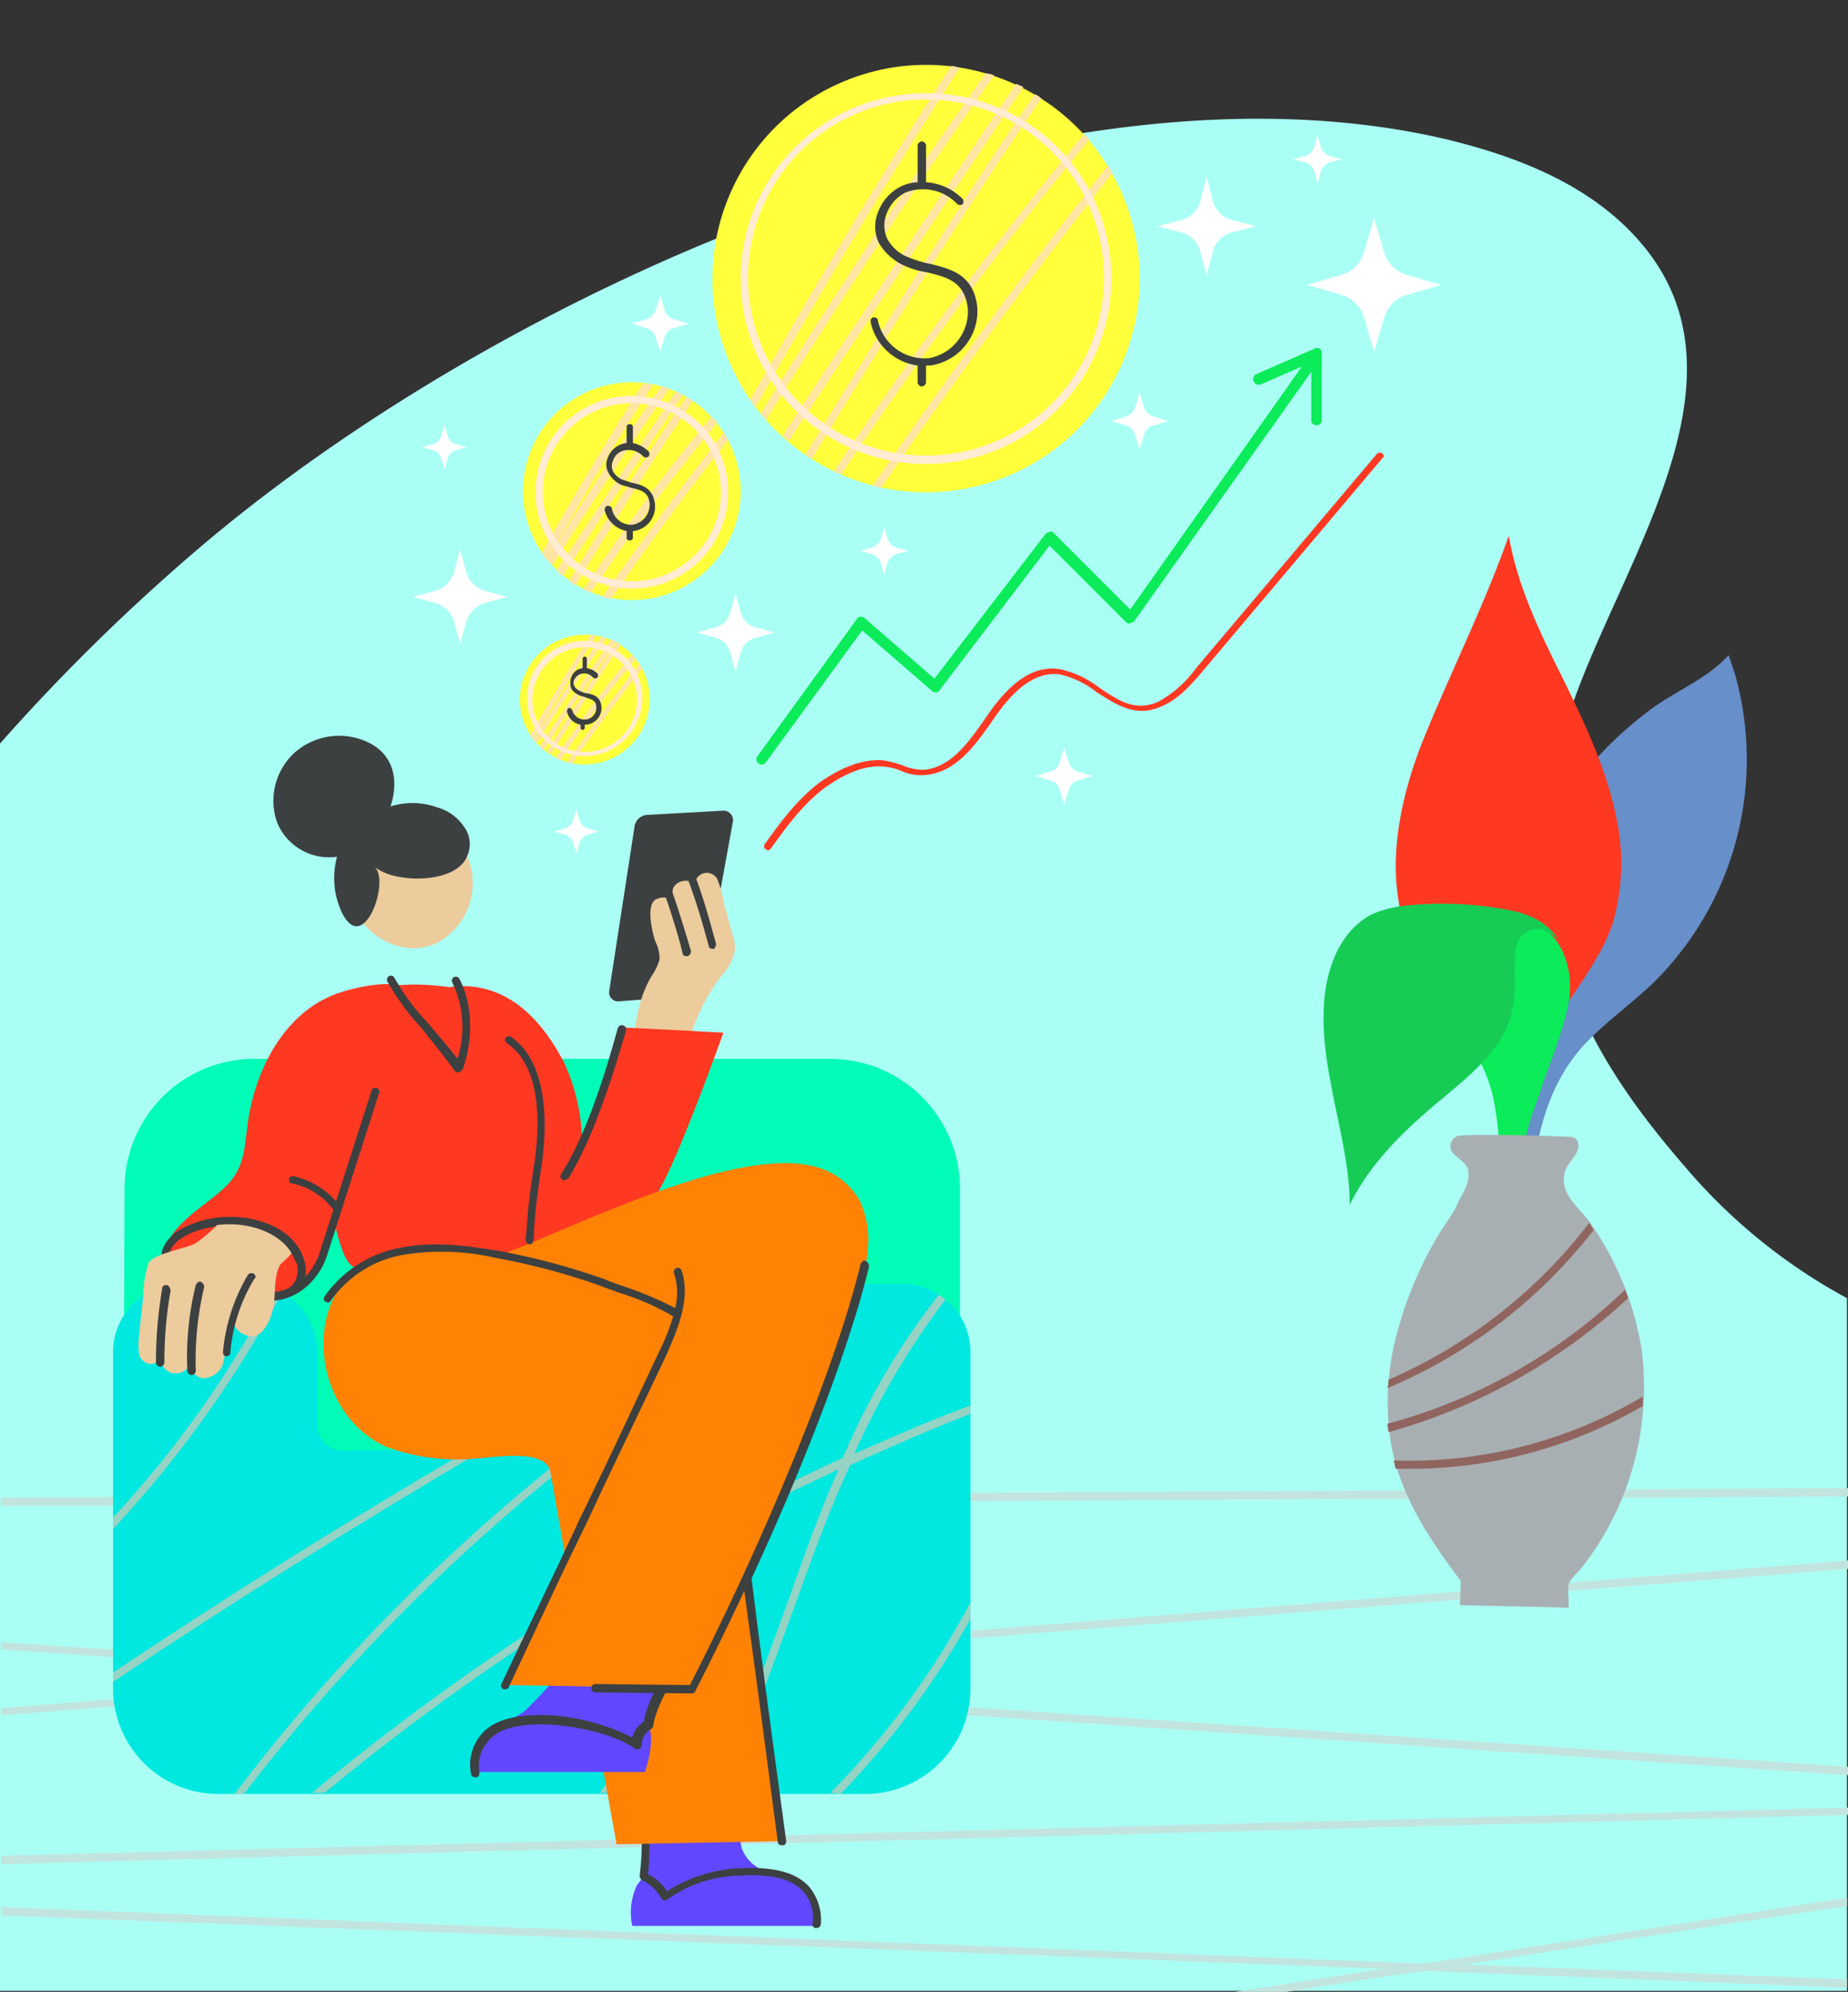 <svg xmlns="http://www.w3.org/2000/svg" width="239" height="257.534" viewBox="0 0 239 257.534"><rect x="0" y="0" width="239" height="257.534" fill="#333333" stroke="none"/><defs><style>.a{fill:#aafff5;}.b{fill:#c2e4de;}.c{fill:#00fcb7;}.d{fill:#00e8e0;}.e{fill:#95d3c4;}.f{fill:#3c4040;}.g{fill:#eccb9d;}.h{fill:#ff3822;}.i{fill:#6147ff;}.j{fill:#ff8205;}.k{fill:#678fc9;}.l{fill:#0ceb59;}.m{fill:#16cc55;}.n{fill:#a8afb2;}.o{fill:#90655f;}.p{fill:#fff;}.q{fill:#ffff3b;}.r{fill:#ffe4a4;}.s{fill:#ffecd2;}</style></defs><g transform="translate(-903 -3914.466)"><g transform="translate(-36.1 3988.968)"><g transform="translate(939.1 -59.15)"><path class="a" d="M1156.981,72.284c-13.49-15.54-20.848-30.4-16.351-53.163,4.088-20.447,28.069-47.438,9.947-67.067-6.4-6.952-15.67-10.5-24.936-12.677-51.234-11.723-120.727,19.084-160.379,52.618A256.479,256.479,0,0,0,939.1,17.622V178.883h238.865V89.324A72.969,72.969,0,0,1,1156.981,72.284Z" transform="translate(-939.1 63.163)"/><g transform="translate(0.135 177.057)"><path class="b" d="M939.2,104.211l238.865-6.363V96.9L939.2,103.128Z" transform="translate(-939.2 -55.605)"/><path class="b" d="M939.2,83.861v.948l50.825,3.52L939.2,92.39v.948l57.774-4.6,181.09,12.321V99.973L1003.788,88.193l174.277-13.81V73.3L996.975,87.787Z" transform="translate(-939.2 -63.958)"/><path class="b" d="M939.2,67.619V68.7l238.865-1.219V66.4Z" transform="translate(-939.2 -66.4)"/><path class="b" d="M939.2,106.719V107.8l178.774,6.905c-6.4.948-12.808,2.031-19.213,2.979h6.677c6-.948,11.855-1.9,17.85-2.708l54.641,2.166v-1.083l-49.327-1.9c17.169-2.708,33.793-5.28,49.327-7.582V105.5c-17.169,2.708-35.7,5.551-54.777,8.53Z" transform="translate(-939.2 -52.561)"/></g></g><g transform="translate(953.722 -74.502)"><g transform="translate(0 95.143)"><g transform="translate(0 41.756)"><path class="c" d="M950.9,79.287h108.179v-37.1A16.786,16.786,0,0,0,1042.291,25.4H967.824a16.786,16.786,0,0,0-16.789,16.789l-.135,37.1Z" transform="translate(-949.546 -25.4)"/><g transform="translate(0 29.11)"><path class="d" d="M958.836,46.9H967.5a8.783,8.783,0,0,1,8.8,8.8v9.478a3.3,3.3,0,0,0,3.25,3.249h51.72a3.3,3.3,0,0,0,3.249-3.249V55.7a8.783,8.783,0,0,1,8.8-8.8h8.665a8.783,8.783,0,0,1,8.8,8.8V99.162a13.637,13.637,0,0,1-13.675,13.675H963.575A13.637,13.637,0,0,1,949.9,99.162V55.7A8.813,8.813,0,0,1,958.836,46.9Z" transform="translate(-949.9 -46.9)"/><g transform="translate(0 0.677)"><path class="e" d="M1019.754,102.077a110.161,110.161,0,0,0,16.789-22.611V77.3a105.388,105.388,0,0,1-18.143,24.642l1.354.135Z" transform="translate(-925.655 -36.817)"/><path class="e" d="M1006.857,62.8h-1.625A242.537,242.537,0,0,0,961.5,107.209h1.219A244.775,244.775,0,0,1,1006.857,62.8Z" transform="translate(-945.794 -41.949)"/><path class="e" d="M970.751,47.4A135.486,135.486,0,0,1,949.9,76.916v1.489a145.573,145.573,0,0,0,21.8-30.464A1.719,1.719,0,0,0,970.751,47.4Z" transform="translate(-949.9 -47.4)"/><path class="e" d="M995.8,62.8c-15.57,9.071-30.87,18.684-45.9,28.7v1.219C965.47,82.3,981.582,72.278,997.694,62.8Z" transform="translate(-949.9 -41.949)"/><path class="e" d="M1039.034,68.48a101.384,101.384,0,0,1,11.779-19.9c-.271-.271-.542-.406-.812-.677a94.268,94.268,0,0,0-12.456,21.121c-5.01,2.3-9.884,4.739-14.758,7.311.677-2.843,1.083-5.551,1.489-8.394h-1.083c-.406,2.979-.948,6.093-1.625,9.071A311.336,311.336,0,0,0,968.9,112.347h1.625A311.206,311.206,0,0,1,1021.3,78.228a105.808,105.808,0,0,1-15.164,34.119h1.219a108.609,108.609,0,0,0,15.164-34.661c4.739-2.572,9.613-4.874,14.487-7.176-2.166,4.874-4.062,10.019-5.822,15.029l-1.219,3.385c-2.843,7.853-5.822,15.976-9.342,23.558h1.083c3.52-7.582,6.364-15.435,9.207-23.152l1.219-3.385c1.9-5.28,3.927-10.7,6.364-15.976,5.145-2.3,10.29-4.6,15.57-6.634V62.252C1048.918,64.147,1044.043,66.314,1039.034,68.48Z" transform="translate(-943.175 -47.223)"/></g></g></g><g transform="translate(3.283 0)"><g transform="translate(60.876 9.668)"><path class="f" d="M1012.063,1.7l-9.748.542a1.767,1.767,0,0,0-1.76,1.625L997.3,24.988a1.163,1.163,0,0,0,1.354,1.354l10.561-.812,4.062-22.34A1.223,1.223,0,0,0,1012.063,1.7Z" transform="translate(-997.287 -1.7)"/><g transform="translate(2.394 8.07)"><path class="g" d="M999.116,34.116c.948-4.468.542-9.071,3.114-13.269a6.857,6.857,0,0,0,.948-2.031,4.784,4.784,0,0,0-.542-2.3c-.406-1.219-1.219-4.6,0-5.416a2.217,2.217,0,0,1,2.166,0,7.291,7.291,0,0,1,.135-1.489,1.768,1.768,0,0,1,1.625-.948,1.184,1.184,0,0,1,1.219.812,1.543,1.543,0,0,1,2.843-1.083,14.993,14.993,0,0,1,.948,3.52c.406,1.219.677,2.437,1.083,3.791a4.609,4.609,0,0,1,.271,1.9,6.821,6.821,0,0,1-1.76,3.385c-.271.406-.542.677-.812,1.083a27.817,27.817,0,0,0-2.708,5.28c-1.083,2.979-1.219,6.363-1.489,9.478a19.382,19.382,0,0,0-3.114-.406c-.948-.135-3.656,0-3.927-.948A4.514,4.514,0,0,1,999.116,34.116Z" transform="translate(-999.056 -7.661)"/><g transform="translate(4.746 0.406)"><path class="f" d="M1008.434,16.679l-.271-.948c-.677-2.437-1.219-4.468-2.3-7.447a.516.516,0,0,0-.948.406c1.083,2.979,1.625,4.874,2.3,7.311l.271.948c0,.271.271.406.542.406h.135A1.034,1.034,0,0,0,1008.434,16.679Z" transform="translate(-1001.747 -7.961)"/><path class="f" d="M1003.562,9.485a.516.516,0,0,0-.948.406c.677,1.9,1.76,5.28,2.3,7.582,0,.271.271.406.542.406h.135A.744.744,0,0,0,1006,17.2C1005.322,14.9,1004.239,11.38,1003.562,9.485Z" transform="translate(-1002.561 -7.536)"/></g></g></g><path class="h" d="M1017.96,24.472s-9.884-.542-13.269-.677c-1.219,3.926-2.979,11.1-5.01,14.622a25.427,25.427,0,0,0-2.3-10.019c-2.573-5.01-7.041-10.561-14.352-9.884-7.311.948,4.333,31.14,4.874,34.119,2.843.677,6.093,1.625,8.8,2.031a9.961,9.961,0,0,0,6.77-1.625c2.843-2.031,4.739-5.687,6.364-8.53C1012.544,39.636,1017.96,24.472,1017.96,24.472Z" transform="translate(-942.309 13.899)"/><g transform="translate(54.576 37.423)"><path class="f" d="M993.13,42.238c-.135,0-.135,0-.271-.135-.271-.135-.271-.406-.135-.677,2.437-3.791,4.874-9.884,7.311-18.82a.558.558,0,1,1,1.083.271c-2.573,8.936-5.01,15.164-7.447,19.09C993.4,42.1,993.265,42.238,993.13,42.238Z" transform="translate(-992.634 -22.2)"/></g><g transform="translate(63.684 131.386)"><path class="i" d="M1013.765,104.192a4.965,4.965,0,0,0,2.437,2.572c1.76.948,3.656.406,5.551,2.3a6.626,6.626,0,0,1,1.625,5.01H999.549a8.294,8.294,0,0,1,.542-5.145c.135-.271.406-.542.677-.948.542-1.083.406-13.4.271-16.383l12.05.271C1012.953,91.871,1013.088,102.567,1013.765,104.192Z" transform="translate(-999.362 -91.6)"/><path class="f" d="M1022.411,108.21c-1.625-2.031-4.739-2.843-9.342-2.572a19.024,19.024,0,0,0-9.207,2.979,5.28,5.28,0,0,0-2.437-2.166,37.267,37.267,0,0,0-.677-11.644c0-.271-.406-.406-.542-.406-.271,0-.406.271-.406.542a33.588,33.588,0,0,1,.542,11.644.7.7,0,0,0,.271.542,6.285,6.285,0,0,1,2.573,2.437c.135.271.406.271.677.135a16.692,16.692,0,0,1,9.207-3.114c4.333-.271,7.04.406,8.53,2.166a4.957,4.957,0,0,1,1.083,4.062c0,.271.135.542.406.542h.135c.271,0,.406-.135.542-.406A6.731,6.731,0,0,0,1022.411,108.21Z" transform="translate(-999.206 -90.609)"/></g><path class="j" d="M1022.8,72.172a120.135,120.135,0,0,0-1.9-12.185c-.948-4.2-5.28-7.582-8.936-9.613a48.507,48.507,0,0,0-10.425-3.926c-7.447-2.166-15.841-4.739-23.558-2.166-11.238,3.656-10.019,20.309,0,24.912a25.792,25.792,0,0,0,11.1,1.625c2.843-.135,9.748-1.489,10.29,1.76,1.489,8.8,8.53,48.065,8.53,48.065l21.663-.406C1029.435,120.1,1023.749,82.191,1022.8,72.172Z" transform="translate(-946.066 22.658)"/><path class="j" d="M1036.618,44.081c.542,5.28-3.114,13.81-4.6,18.143-5.01,14.216-10.425,25.454-17.6,40.483-10.154.677-24.1-.406-24.1-.406s12.862-27.485,19.632-41.7c-6.093-1.219-29.38,1.083-29.245-.812.135-3.791,4.739-12.05,8.53-12.727,2.3-.271,19.767-9.071,31.005-11.1,7.853-1.489,12.592-.271,15.3,4.2A12.008,12.008,0,0,1,1036.618,44.081Z" transform="translate(-942.282 19.879)"/><g transform="translate(17.443)"><path class="g" d="M983.65,18.434c-6.5,2.843-14.216-5.145-10.154-11.373,3.249-4.874,10.967-5.822,14.081-.271A8.748,8.748,0,0,1,983.65,18.434Z" transform="translate(-962.675 8.429)"/><path class="f" d="M989.839,6.258a6.126,6.126,0,0,0-3.385-2.437,9.4,9.4,0,0,0-6.093-.135c1.083-3.249.542-6.77-3.114-8.394A8.723,8.723,0,0,0,967.9-3.219a8.446,8.446,0,0,0-2.166,9.071,7.281,7.281,0,0,0,7.717,4.333,10.5,10.5,0,0,0,.542,7.04c2.843,6.093,6.364-3.926,4.333-5.687a7.6,7.6,0,0,0,2.979,1.219c3.385.677,7.853,0,8.936-2.572A3.754,3.754,0,0,0,989.839,6.258Z" transform="translate(-965.208 5.44)"/></g><path class="h" d="M965.633,35.915c-.542,4.062-.406,6.5-3.656,9.207-2.3,2.031-6.77,4.6-7.176,7.988-.135,2.031,2.166,5.145,3.927,6.093s11.1.677,13.945-2.031c1.625-1.489,2.979-4.6,3.52-6.905,1.625-7.04,12.05-29.38,11.1-30.734-1.625-2.166-6.905-1.083-9.478-.271C970.643,21.428,966.716,28.875,965.633,35.915Z" transform="translate(-951.451 13.829)"/><path class="h" d="M994.775,22.629c2.979,4.333,1.625,26.673-.812,30.6-4.333-.677-10.019-1.354-14.352-.271a13.9,13.9,0,0,0-4.2,1.76c-.812.542-1.489.135-2.031-.677-1.219-1.9-1.76-5.822-2.573-8.124-1.083-3.114-2.843-19.5-.135-23.152,4.062-5.145,12.185-5.01,18.413-3.656C989.359,19.244,993.421,20.869,994.775,22.629Z" transform="translate(-946.338 13.846)"/><g transform="translate(47.4 38.824)"><path class="f" d="M990.537,50.131h0A.582.582,0,0,1,990,49.59l.135-1.354c.135-2.031.271-3.791.948-8.259,1.219-7.853,0-13.539-3.52-15.841a.488.488,0,0,1,.542-.812c3.791,2.572,5.145,8.665,3.926,16.924-.677,4.468-.812,6.228-.948,8.259a4.607,4.607,0,0,1-.135,1.354C990.943,50,990.808,50.131,990.537,50.131Z" transform="translate(-987.334 -23.234)"/></g><g transform="translate(32.137 31.007)"><path class="f" d="M985.185,29.97c-.135,0-.271-.135-.406-.271-1.354-1.9-2.843-3.656-4.2-5.416a31.418,31.418,0,0,1-4.468-6.093.516.516,0,1,1,.948-.406,29.247,29.247,0,0,0,4.333,5.822c1.219,1.489,2.573,2.979,3.791,4.6a13.373,13.373,0,0,0-.677-9.884.516.516,0,1,1,.948-.406c2.031,3.926,1.489,8.665.406,11.644-.271.271-.406.406-.677.406Z" transform="translate(-976.061 -17.461)"/></g><g transform="translate(0 45.494)"><g transform="translate(16.62)"><path class="f" d="M965.142,55.7a.542.542,0,1,1,0-1.083c3.656-.135,5.687-3.249,6.228-5.01l6.77-21.121a.516.516,0,1,1,.948.406l-6.77,21.121c-.677,2.031-2.979,5.551-7.176,5.687Z" transform="translate(-964.6 -28.161)"/></g><g transform="translate(2.921 16.707)"><path class="f" d="M962.088,51.467a12.219,12.219,0,0,1-3.52-.271,6.756,6.756,0,0,1-3.114-2.572,4.587,4.587,0,0,1-.812-3.791c1.083-3.52,6.77-4.333,9.342-4.333,3.385.135,7.717,1.625,8.936,5.416a3.879,3.879,0,0,1-.135,3.249c-.948,1.9-3.114,2.031-4.739,2.031H967.5A50.664,50.664,0,0,1,962.088,51.467Zm1.354-9.884c-2.843,0-7.041,1.083-7.853,3.52a3.394,3.394,0,0,0,.812,2.979,5.166,5.166,0,0,0,2.437,2.166h0c.948.271,5.28.135,8.53,0h.542c1.625,0,3.249-.135,3.926-1.489a3.032,3.032,0,0,0,.135-2.437c-1.083-3.114-4.739-4.6-7.988-4.739Z" transform="translate(-954.482 -40.5)"/></g><g transform="translate(19.463 11.426)"><path class="f" d="M972.928,41.339c-.135,0-.271-.135-.406-.271a8.729,8.729,0,0,0-5.416-3.52c-.271,0-.406-.271-.406-.542s.271-.406.542-.406a10.252,10.252,0,0,1,6.093,3.926c.135.271.135.542-.135.677A.42.42,0,0,1,972.928,41.339Z" transform="translate(-966.7 -36.6)"/></g><path class="g" d="M972.194,44.4a6.25,6.25,0,0,0-3.114-2.437,9.9,9.9,0,0,0-6.364-.812,17.983,17.983,0,0,1-2.979,2.572c-1.083.677-5.551,1.354-6.093,2.572a13.291,13.291,0,0,0-.677,3.926c-.135,1.76-.406,3.656-.542,5.416a7.369,7.369,0,0,0,0,2.437,1.565,1.565,0,0,0,1.9,1.219,1.179,1.179,0,0,0,.812-1.083,2.2,2.2,0,0,0,1.489,2.3,2.107,2.107,0,0,0,2.437-1.219,1.82,1.82,0,0,0,1.76,1.9,2.943,2.943,0,0,0,2.3-1.489c.406-.812.812-4.874,1.354-6.093a2.647,2.647,0,0,0,2.573,2.166c1.489,0,2.708-2.572,2.843-4.739.135-1.354,0-3.249.812-4.6C970.975,46.163,972.6,44.944,972.194,44.4Z" transform="translate(-952.325 -23.634)"/><g transform="translate(4.481 16.69)"><path class="f" d="M971.971,46.6c-.271,0-.406-.135-.542-.406-1.083-3.114-4.739-4.6-7.988-4.739a12.051,12.051,0,0,0-7.04,1.9c-.271.135-.542.135-.677-.135s-.135-.542.135-.677a13.248,13.248,0,0,1,7.717-2.031c3.385.135,7.717,1.625,8.936,5.416a.5.5,0,0,1-.271.677Z" transform="translate(-955.634 -40.488)"/></g><g transform="translate(2.268 23.962)"><path class="f" d="M964.326,45.915a.6.6,0,0,0-.677.135,23.646,23.646,0,0,0-3.25,10.019c0,.271.135.542.406.542h0c.271,0,.542-.135.542-.406a21.786,21.786,0,0,1,3.114-9.613C964.733,46.456,964.6,46.05,964.326,45.915Z" transform="translate(-951.735 -45.859)"/><path class="f" d="M958.769,46.709c-.271-.135-.542.135-.677.406a38.676,38.676,0,0,0-1.083,11.1.582.582,0,0,0,.542.542h0a.582.582,0,0,0,.542-.542,41.478,41.478,0,0,1,1.083-10.831A.745.745,0,0,0,958.769,46.709Z" transform="translate(-952.947 -45.57)"/><path class="f" d="M955.354,47c-.271,0-.542.135-.542.406A56.393,56.393,0,0,0,954,57.019a.582.582,0,0,0,.542.542h0a.582.582,0,0,0,.542-.542,53.279,53.279,0,0,1,.812-9.342C955.76,47.271,955.625,47,955.354,47Z" transform="translate(-954 -45.455)"/></g></g><g transform="translate(42.886 112.025)"><path class="i" d="M995.914,85.83a47.876,47.876,0,0,1-4.874,5.416c-1.489,1.354-3.114,1.083-5.01,2.979a6.626,6.626,0,0,0-1.625,5.01h22.069s1.489-4.2.406-6.093c-.542-1.083,4.062-9.478,7.041-15.841l-13.81.812A63.911,63.911,0,0,1,995.914,85.83Z" transform="translate(-983.864 -77.3)"/><path class="f" d="M1013.922,78.114a.5.5,0,0,0-.677.271c-.677,1.354-1.489,2.843-2.437,4.6-1.9,3.385-3.926,6.905-4.333,9.478a3.375,3.375,0,0,0-1.489,2.031,27.842,27.842,0,0,0-10.29-2.843c-4.6-.271-7.717.542-9.342,2.572a6.031,6.031,0,0,0-1.219,5.01c0,.271.271.406.542.406h.135c.271,0,.406-.271.406-.542a4.834,4.834,0,0,1,1.083-4.062c1.354-1.76,4.2-2.437,8.53-2.166,3.385.271,7.853,1.219,10.561,3.114a.6.6,0,0,0,.812-.406,2.311,2.311,0,0,1,1.219-2.166c.135-.135.271-.271.271-.406.271-2.3,2.437-5.957,4.333-9.342a38.817,38.817,0,0,0,2.437-4.6C1014.328,78.52,1014.193,78.114,1013.922,78.114Z" transform="translate(-984 -77.031)"/></g><path class="j" d="M993.557,77,987.6,89.73l23.829.406,6.905-17.737Z" transform="translate(-939.84 32.991)"/><g transform="translate(23.977 65.751)"><path class="f" d="M1016.292,46.477a.516.516,0,1,0-.948.406,8.355,8.355,0,0,1,.135,4.468,47.194,47.194,0,0,0-7.176-2.979c-.677-.271-1.219-.406-1.76-.677A88.169,88.169,0,0,0,992.328,43.9c-3.385-.542-7.853-1.219-12.05-.406a15.325,15.325,0,0,0-10.155,6.363c-.135.271-.135.542.135.677s.542.135.677-.135a14.518,14.518,0,0,1,9.478-5.957,30.866,30.866,0,0,1,11.779.406,86.632,86.632,0,0,1,14.081,3.791c.542.271,1.219.406,1.76.677a31.091,31.091,0,0,1,7.176,3.114,28.828,28.828,0,0,1-1.9,4.739c-3.25,6.905-6.634,14.216-10.155,21.392-3.385,7.311-6.905,14.487-10.154,21.392a.5.5,0,0,0,.271.677h.271c.135,0,.406-.135.406-.271,3.249-6.905,6.634-14.216,10.154-21.392,3.385-7.311,6.905-14.487,10.155-21.392C1015.886,53.924,1017.511,50,1016.292,46.477Z" transform="translate(-970.034 -43.122)"/><path class="f" d="M1031.073,44.709c-.271-.135-.542.135-.677.406-3.114,13-12.05,34.8-22.069,54.428l-12.185-.135h0a.542.542,0,1,0,0,1.083l12.456.135h0c.135,0,.406-.135.406-.271,2.166-4.2,4.333-8.665,6.363-13l.542,4.062c1.625,11.644,3.114,23.423,3.791,28.433,0,.271.271.406.542.406h.135c.271,0,.406-.271.406-.542-.677-5.01-2.3-16.789-3.791-28.433l-.677-5.416v-.135c7.04-15.164,12.727-30.193,15.164-40.212A.819.819,0,0,0,1031.073,44.709Z" transform="translate(-960.986 -42.573)"/></g></g></g><g transform="translate(156.55 69.267)"><g transform="translate(0 0)"><g transform="translate(23.999 15.435)"><path class="k" d="M1111.335-10.263l-.812-2.437c-2.708,2.979-6.5,4.468-9.748,6.77a48.714,48.714,0,0,0-9.342,8.936,44.19,44.19,0,0,0-9.207,23.423c-.406,6.093.542,12.05,1.49,18.007.271,1.625-.812,14.893-.948,14.893h1.76c-.271,0,1.083-8.665,1.354-9.342,1.083-4.739,2.708-8.8,6.093-12.456,2.708-2.843,5.957-5.145,8.8-7.853A40.576,40.576,0,0,0,1111.335-10.263Z" transform="translate(-1082.129 12.7)"/></g><path class="h" d="M1082.807,41.43c-2.843-3.926-6.634-7.311-8.936-11.644-4.333-8.259-2.573-18.414.812-27.079,3.656-9.071,7.988-17.6,11.238-26.808,1.083,6.363,3.926,12.321,6.77,18.007,2.843,5.822,5.687,11.644,7.04,18.007a28.044,28.044,0,0,1-.406,14.216c-1.489,4.333-4.739,8.394-7.176,12.321-4.2,6.77-7.04,15.029-5.145,23.017-.812-.135-1.625-.135-2.437-.271C1084.973,54.834,1087,47.117,1082.807,41.43Z" transform="translate(-1061.96 24.1)"/><path class="l" d="M1092.4,23.743h0c.677-3.52-.271-7.582-3.114-9.748-1.625-1.219-4.2-1.76-6.228-2.031a22.917,22.917,0,0,0-7.447.135c-1.354.135-.948,11.915.542,13.133a19.236,19.236,0,0,1,6.634,11.238,43.527,43.527,0,0,1,.406,13.269s2.437.406,2.573.406a57.672,57.672,0,0,1,.542-6.363,39.737,39.737,0,0,1,2.166-7.853C1089.832,31.732,1091.592,27.805,1092.4,23.743Z" transform="translate(-1060.727 36.778)"/><path class="m" d="M1064.805,21.284c-.812,4.2-.271,8.936.542,13,.948,5.28,2.437,10.425,2.437,15.706,2.708-5.551,7.311-9.884,12.05-13.81,2.573-2.166,5.28-4.333,7.176-7.176a11.286,11.286,0,0,0,1.9-4.739c.406-2.031.135-4.2.271-6.228a4.364,4.364,0,0,1,.812-2.843,2.994,2.994,0,0,1,2.573-.812,4.56,4.56,0,0,1,2.3,1.489c-.271-.406-1.489-2.979-6.093-3.926a45.554,45.554,0,0,0-13.539-.677,14.4,14.4,0,0,0-4.739,1.219C1067.107,14.379,1065.482,17.9,1064.805,21.284Z" transform="translate(-1064.403 36.529)"/></g><g transform="translate(8.255 77.465)"><path class="n" d="M1095.677,89.012a37.941,37.941,0,0,0,7.717-28.026,39.117,39.117,0,0,0-6.77-16.653c-1.354-1.9-4.062-3.656-3.114-6.634.135-.542,1.489-2.031,1.625-2.708.135-.542.135-1.625-1.083-1.625-2.708-.135-11.644-.406-14.352-.135a1.383,1.383,0,0,0-.677,2.3c.542.542,1.76,1.354,1.9,2.031.406,1.9-.948,3.385-1.354,4.468-.677,1.489-2.166,3.385-2.979,4.874a49.366,49.366,0,0,0-4.6,10.967A34.037,34.037,0,0,0,1070.9,72.63c.812,5.145,3.114,9.478,5.957,13.81.812,1.219,3.114,4.333,3.114,4.333s0,1.9-.135,3.114c2.166.135,14.081.271,14.081.406.135-.948-.135-1.9,0-2.979C1093.917,90.772,1095.271,89.554,1095.677,89.012Z" transform="translate(-1070.494 -33.114)"/><g transform="translate(0 11.354)"><path class="o" d="M1097.172,42.448a5.887,5.887,0,0,1-.542-.948h0a65.771,65.771,0,0,1-26,20.309,2.64,2.64,0,0,1-.135,1.083A66.049,66.049,0,0,0,1097.172,42.448Z" transform="translate(-1070.5 -41.5)"/><path class="o" d="M1101.234,47.9A70.922,70.922,0,0,1,1070.5,65.23c0,.406.135.677.135,1.083a74.926,74.926,0,0,0,31.005-17.33C1101.505,48.577,1101.37,48.306,1101.234,47.9Z" transform="translate(-1070.5 -39.235)"/><path class="o" d="M1071.1,66.359c.135.406.135.677.271,1.083h2.031a59.811,59.811,0,0,0,29.922-8.124V58.1A59.073,59.073,0,0,1,1071.1,66.359Z" transform="translate(-1070.288 -35.625)"/></g></g></g><g transform="translate(38.798 0)"><path class="p" d="M1055.464-57.6l.812,3.114a3.413,3.413,0,0,0,2.437,2.437l3.114.812-3.114.812a3.414,3.414,0,0,0-2.437,2.437l-.812,3.114-.812-3.114a3.413,3.413,0,0,0-2.437-2.437l-3.114-.812,3.114-.812a3.413,3.413,0,0,0,2.437-2.437Z" transform="translate(-952.835 80.484)"/><path class="p" d="M1023.814-24.2l.406,1.489a1.821,1.821,0,0,0,1.219,1.219l1.489.406-1.489.406a1.82,1.82,0,0,0-1.219,1.219l-.406,1.489-.406-1.489a1.82,1.82,0,0,0-1.219-1.219l-1.489-.406,1.489-.406a1.821,1.821,0,0,0,1.219-1.219Z" transform="translate(-962.887 92.306)"/><path class="p" d="M1065.214-61.6l.406,1.489a1.821,1.821,0,0,0,1.219,1.219l1.489.406-1.489.406a1.821,1.821,0,0,0-1.219,1.219l-.406,1.489-.406-1.489a1.82,1.82,0,0,0-1.219-1.219l-1.489-.406,1.489-.406a1.821,1.821,0,0,0,1.219-1.219Z" transform="translate(-948.234 79.068)"/><path class="p" d="M1048.356-37l.542,1.76a1.739,1.739,0,0,0,1.354,1.354l1.76.542-1.76.542a1.739,1.739,0,0,0-1.354,1.354l-.542,1.76-.542-1.76a1.739,1.739,0,0,0-1.354-1.354l-1.76-.542,1.76-.542a1.739,1.739,0,0,0,1.354-1.354Z" transform="translate(-954.393 87.775)"/><path class="p" d="M981.743-33.9l.406,1.354a1.469,1.469,0,0,0,1.083,1.083l1.354.406-1.354.406a1.469,1.469,0,0,0-1.083,1.083l-.406,1.354-.406-1.354a1.469,1.469,0,0,0-1.083-1.083l-1.354-.406,1.354-.406a1.469,1.469,0,0,0,1.083-1.083Z" transform="translate(-977.682 88.872)"/><path class="p" d="M1072.065-53.7l1.219,4.2a4.408,4.408,0,0,0,3.25,3.249l4.2,1.219-4.2,1.219a4.408,4.408,0,0,0-3.25,3.249l-1.219,4.2-1.219-4.2a4.408,4.408,0,0,0-3.249-3.249l-4.2-1.219,4.2-1.219a4.408,4.408,0,0,0,3.249-3.249Z" transform="translate(-947.774 81.865)"/><path class="p" d="M1002.556-46.3l.542,1.76a1.739,1.739,0,0,0,1.354,1.354l1.76.542-1.76.542a1.739,1.739,0,0,0-1.354,1.354l-.542,1.76-.542-1.76a1.739,1.739,0,0,0-1.354-1.354l-1.76-.542,1.76-.542a1.739,1.739,0,0,0,1.354-1.354Z" transform="translate(-970.603 84.484)"/><path class="p" d="M1041.156-3.1l.542,1.76a1.739,1.739,0,0,0,1.354,1.354l1.76.542-1.76.542a1.739,1.739,0,0,0-1.354,1.354l-.542,1.76-.542-1.76A1.739,1.739,0,0,0,1039.26,1.1L1037.5.556l1.76-.542a1.739,1.739,0,0,0,1.354-1.354Z" transform="translate(-956.941 99.774)"/><path class="p" d="M994.343,2.8l.406,1.354a1.469,1.469,0,0,0,1.083,1.083l1.354.406-1.354.406a1.469,1.469,0,0,0-1.083,1.083l-.406,1.354-.406-1.354a1.469,1.469,0,0,0-1.083-1.083L991.5,5.643l1.354-.406a1.469,1.469,0,0,0,1.083-1.083Z" transform="translate(-973.222 101.862)"/><path class="p" d="M984.093-22l.812,2.979a3.55,3.55,0,0,0,2.3,2.3l2.979.812-2.979.812a3.55,3.55,0,0,0-2.3,2.3l-.812,2.979-.812-2.979a3.55,3.55,0,0,0-2.3-2.3L978-15.907l2.979-.812a3.55,3.55,0,0,0,2.3-2.3Z" transform="translate(-978 93.084)"/><path class="p" d="M1010.11-17.8l.677,2.437a2.681,2.681,0,0,0,1.9,1.9l2.437.677-2.437.677a2.681,2.681,0,0,0-1.9,1.9l-.677,2.437-.677-2.437a2.681,2.681,0,0,0-1.9-1.9l-2.437-.677,2.437-.677a2.681,2.681,0,0,0,1.9-1.9Z" transform="translate(-968.408 94.571)"/><path class="l" d="M1083.916-40.631h0a.608.608,0,0,0-.948-.542l-7.447,3.249a.7.7,0,0,0-.406.948.7.7,0,0,0,.948.406l5.28-2.3-22.2,31.411-9.884-9.884c-.135-.135-.271-.271-.542-.135a1.027,1.027,0,0,0-.542.271L1033.82,1.477l-9.071-7.853c-.135-.135-.271-.135-.542-.135-.135,0-.406.135-.406.271L1010.938,11.5a.669.669,0,0,0,.135.948.5.5,0,0,0,.406.135.7.7,0,0,0,.542-.271l12.456-17.06,9.071,7.853c.135.135.271.135.542.135.135,0,.406-.135.406-.271l14.216-18.684,9.884,9.884c.135.135.406.271.542.135a1.027,1.027,0,0,0,.542-.271l22.881-32.224v6.228a.64.64,0,0,0,.677.677.64.64,0,0,0,.677-.677Z" transform="translate(-966.394 86.261)"/><path class="h" d="M1091.505-31.173a.6.6,0,0,0-.677,0L1067.405-3.418a15.01,15.01,0,0,1-4.874,4.333c-2.979,1.354-5.145-.135-7.582-1.76a12.865,12.865,0,0,0-5.145-2.437c-3.25-.542-6.363,1.489-9.478,6.093-2.166,3.114-4.468,6.5-7.988,6.905a6.659,6.659,0,0,1-2.843-.542,14.279,14.279,0,0,0-2.573-.677c-3.52-.271-6.77,1.9-7.988,2.708-2.979,2.166-5.28,5.28-7.311,8.124-.135.271-.135.542.135.677.135,0,.135.135.271.135s.271-.135.406-.271c2.031-2.843,4.2-5.822,7.176-7.988,1.219-.812,4.2-2.843,7.311-2.572a7.118,7.118,0,0,1,2.3.542,6.349,6.349,0,0,0,3.25.542c4.062-.406,6.5-4.062,8.8-7.311q4.265-6.3,8.53-5.687a11.849,11.849,0,0,1,4.739,2.3c2.573,1.625,5.145,3.385,8.53,1.76,2.166-.948,3.791-2.843,5.28-4.6L1091.776-30.9C1091.776-30.632,1091.641-30.9,1091.505-31.173Z" transform="translate(-966.131 89.802)"/><g transform="translate(30.336)"><g transform="translate(0)"><circle class="q" cx="27.62" cy="27.62" r="27.62" transform="matrix(0.926, -0.378, 0.378, 0.926, 0, 20.881)"/><g transform="translate(13.261 8.533)"><path class="r" d="M1052.364-58.7q-15.841,20.106-30.464,41.43c.406.135.677.135,1.083.271,9.478-13.946,19.5-27.485,29.922-40.753A5.9,5.9,0,0,0,1052.364-58.7Z" transform="translate(-1006.059 71.562)"/><path class="r" d="M1050.559-61.7A533.928,533.928,0,0,0,1018.2-18.1c.271.135.677.271.948.406a518.592,518.592,0,0,1,32.088-43.326Z" transform="translate(-1007.369 70.501)"/><path class="r" d="M1045.151-65.5c-10.019,14.622-19.361,29.787-28.433,44.544l-1.219,2.031c.271.135.542.406.812.542l1.219-2.031c9.071-14.758,18.413-29.922,28.433-44.544A2.083,2.083,0,0,0,1045.151-65.5Z" transform="translate(-1008.324 69.156)"/><path class="r" d="M1043.493-66.5c-10.154,15.029-20.309,30.328-30.193,45.492.271.271.542.406.812.677,10.019-15.3,20.174-30.6,30.328-45.763C1044.17-66.229,1043.764-66.365,1043.493-66.5Z" transform="translate(-1009.103 68.802)"/><path class="r" d="M1040.31-67.5c-10.155,14.352-19.9,29.11-29.11,44,.271.271.406.542.677.812,9.342-15.029,19.226-30.057,29.516-44.544A3.187,3.187,0,0,0,1040.31-67.5Z" transform="translate(-1009.846 68.448)"/><path class="r" d="M1036.2-68.2c-9.071,14.081-17.736,28.568-26,43.19.271.271.406.677.677.948,8.394-14.893,17.195-29.651,26.4-43.867A2.55,2.55,0,0,0,1036.2-68.2Z" transform="translate(-1010.2 68.2)"/></g><path class="s" d="M1033.265-65.6A23.922,23.922,0,0,0,1009.3-41.635a23.922,23.922,0,0,0,23.965,23.965,23.922,23.922,0,0,0,23.965-23.965A23.836,23.836,0,0,0,1033.265-65.6Zm0,46.846a23,23,0,0,1-23.017-23.017,23,23,0,0,1,23.017-23.017,23,23,0,0,1,23.017,23.017A23,23,0,0,1,1033.265-18.754Z" transform="translate(-997.258 77.653)"/></g><path class="f" d="M1035.51-39.472c-.406-4.2-3.25-5.01-6.093-5.687a15.829,15.829,0,0,1-2.708-.812,5.186,5.186,0,0,1-2.843-2.437,4.112,4.112,0,0,1-.135-3.114,5.075,5.075,0,0,1,2.437-2.843,6.126,6.126,0,0,1,6.77,1.489.615.615,0,0,0,.677,0,.615.615,0,0,0,0-.677,7.323,7.323,0,0,0-4.739-2.166v-4.739a.582.582,0,0,0-.542-.542.582.582,0,0,0-.542.542v4.739a5.676,5.676,0,0,0-2.166.542,6.125,6.125,0,0,0-2.979,3.385,4.908,4.908,0,0,0,.135,3.926,7.349,7.349,0,0,0,3.385,2.979,11.241,11.241,0,0,0,2.843.812c2.708.677,4.874,1.219,5.28,4.739a6.171,6.171,0,0,1-5.01,6.363,6.2,6.2,0,0,1-6.634-4.874c0-.271-.271-.406-.542-.406s-.406.271-.406.542a7.2,7.2,0,0,0,6.093,5.687v2.166a.582.582,0,0,0,.542.542.582.582,0,0,0,.542-.542v-2.166h.542A7.1,7.1,0,0,0,1035.51-39.472Z" transform="translate(-992.869 79.281)"/></g><g transform="translate(14.216 49.421)"><circle class="q" cx="14.081" cy="14.081" r="14.081"/><g transform="translate(2.437 0.135)"><path class="r" d="M1011.806-33.2c-5.416,6.905-10.7,14.081-15.706,21.257.406.135.677.135,1.083.271,4.874-7.04,9.884-13.946,15.164-20.58A5.9,5.9,0,0,0,1011.806-33.2Z" transform="translate(-988.247 39.563)"/><path class="r" d="M1010.818-34.7A237.557,237.557,0,0,0,994.3-12.36c.271.135.677.271.948.406a258.424,258.424,0,0,1,16.383-22.069C1011.36-34.294,1011.089-34.429,1010.818-34.7Z" transform="translate(-988.884 39.033)"/><path class="r" d="M1008.064-36.6c-5.145,7.447-9.884,15.164-14.487,22.746-.271.406-.406.677-.677,1.083.271.135.542.406.812.542.271-.406.406-.677.677-1.083,4.6-7.582,9.478-15.3,14.487-22.746A2.831,2.831,0,0,0,1008.064-36.6Z" transform="translate(-989.38 38.36)"/><path class="r" d="M1007.135-37.1,991.7-13.948c.271.271.542.406.812.677,5.145-7.853,10.29-15.706,15.57-23.423A6.587,6.587,0,0,0,1007.135-37.1Z" transform="translate(-989.805 38.183)"/><path class="r" d="M1005.558-37.6c-5.145,7.311-10.154,14.758-14.758,22.34.271.271.406.542.677.812,4.874-7.717,9.884-15.435,15.164-22.881A4.184,4.184,0,0,0,1005.558-37.6Z" transform="translate(-990.123 38.006)"/><path class="r" d="M1003.433-37.9c-4.6,7.176-8.936,14.487-13.133,21.934.271.271.406.677.677.948,4.333-7.717,8.8-15.3,13.675-22.611A2.473,2.473,0,0,0,1003.433-37.9Z" transform="translate(-990.3 37.9)"/></g><g transform="translate(1.625 1.76)"><path class="s" d="M1002.156-11.788A12.423,12.423,0,0,1,989.7-24.244,12.423,12.423,0,0,1,1002.156-36.7a12.424,12.424,0,0,1,12.456,12.456A12.424,12.424,0,0,1,1002.156-11.788Zm0-23.965a11.5,11.5,0,0,0-11.508,11.508,11.5,11.5,0,0,0,11.508,11.508,11.5,11.5,0,0,0,11.509-11.508A11.5,11.5,0,0,0,1002.156-35.752Z" transform="translate(-989.7 36.7)"/></g><path class="f" d="M1002.8-23.71c-.271-2.031-1.625-2.437-2.979-2.708l-1.219-.406a2.389,2.389,0,0,1-1.219-1.083,1.573,1.573,0,0,1,0-1.354,1.922,1.922,0,0,1,1.083-1.219,2.565,2.565,0,0,1,2.843.677.6.6,0,0,0,.677,0,.6.6,0,0,0,0-.677,4.261,4.261,0,0,0-2.031-1.083v-2.031a.359.359,0,0,0-.406-.406.359.359,0,0,0-.406.406v2.031a3.445,3.445,0,0,0-.948.271,2.929,2.929,0,0,0-1.489,1.625,2.171,2.171,0,0,0,.135,2.031,3.5,3.5,0,0,0,1.625,1.489c.406.135.948.271,1.354.406,1.219.271,2.166.542,2.3,2.031A2.637,2.637,0,0,1,999.956-21a2.528,2.528,0,0,1-2.708-2.031c0-.271-.271-.406-.542-.406s-.406.271-.406.542a3.643,3.643,0,0,0,2.843,2.708v.812a.359.359,0,0,0,.406.406.359.359,0,0,0,.406-.406v-.812h.135A3.18,3.18,0,0,0,1002.8-23.71Z" transform="translate(-985.739 39.416)"/></g><g transform="translate(13.81 82.048)"><g transform="translate(0 0)"><path class="q" d="M1004.989-5.5a8.437,8.437,0,0,1-8.394,8.394A8.437,8.437,0,0,1,988.2-5.5a8.437,8.437,0,0,1,8.394-8.394A8.266,8.266,0,0,1,1004.989-5.5Z" transform="translate(-988.2 13.903)"/><g transform="translate(1.354 0.004)"><path class="r" d="M1002.042-11.1c-3.25,4.2-6.364,8.394-9.342,12.727.271,0,.406.135.677.135,2.843-4.2,5.957-8.259,9.071-12.321C1002.313-10.694,1002.178-10.965,1002.042-11.1Z" transform="translate(-987.961 14.891)"/><path class="r" d="M1001.484-12A155.088,155.088,0,0,0,991.6,1.4c.271.135.406.135.677.271a131.84,131.84,0,0,1,9.748-13.133Z" transform="translate(-988.351 14.572)"/><path class="r" d="M999.871-13.2c-3.114,4.468-5.957,9.071-8.665,13.539-.135.135-.271.406-.406.542.135.135.406.271.542.406.135-.271.271-.406.406-.677,2.843-4.468,5.687-9.207,8.665-13.539A.7.7,0,0,1,999.871-13.2Z" transform="translate(-988.634 14.148)"/><path class="r" d="M999.307-13.4C996.193-8.8,993.079-4.193,990.1.41a1.868,1.868,0,0,0,.542.406c2.979-4.739,6.093-9.342,9.342-13.946A2.29,2.29,0,0,0,999.307-13.4Z" transform="translate(-988.882 14.077)"/><path class="r" d="M998.407-13.629c-2.843,4.062-5.687,8.259-8.259,12.456,2.437-4.333,5.01-8.53,7.582-12.592a5.857,5.857,0,0,1-.677-.135c-2.708,4.2-5.416,8.665-7.853,13,.135.135.271.406.406.542h0c.135.135.271.406.406.542,2.843-4.6,5.957-9.207,9.071-13.675C998.813-13.494,998.677-13.629,998.407-13.629Z" transform="translate(-989.2 13.9)"/></g><path class="s" d="M996.347-13.3A7.425,7.425,0,0,0,988.9-5.853a7.425,7.425,0,0,0,7.447,7.447,7.513,7.513,0,0,0,7.447-7.447A7.425,7.425,0,0,0,996.347-13.3Zm0,14.352a6.789,6.789,0,0,1-6.77-6.77,6.879,6.879,0,0,1,6.77-6.77,6.879,6.879,0,0,1,6.77,6.77A6.789,6.789,0,0,1,996.347,1.052Z" transform="translate(-987.952 14.116)"/></g><path class="f" d="M997.168-5.3c-.135-1.354-1.083-1.625-1.9-1.76a1.924,1.924,0,0,1-.812-.271,1.386,1.386,0,0,1-.812-.677.863.863,0,0,1,0-.812,1.631,1.631,0,0,1,.677-.677,1.516,1.516,0,0,1,1.76.406.412.412,0,0,0,.542,0,.412.412,0,0,0,0-.542,2.58,2.58,0,0,0-1.354-.677v-1.219A.291.291,0,0,0,995-11.8a.291.291,0,0,0-.271.271v1.219c-.135,0-.406.135-.542.135a1.878,1.878,0,0,0-.948,1.083,2.308,2.308,0,0,0,0,1.354c.135.406.542.677,1.083.948.271.135.542.135.812.271.812.271,1.354.406,1.354,1.219a1.5,1.5,0,0,1-1.354,1.625,1.647,1.647,0,0,1-1.76-1.219c0-.135-.271-.271-.406-.271s-.271.271-.271.406A2.157,2.157,0,0,0,994.46-3v.406a.291.291,0,0,0,.271.271A.291.291,0,0,0,995-2.593V-3A2.162,2.162,0,0,0,997.168-5.3Z" transform="translate(-986.607 14.647)"/></g></g></g></g></g></svg>